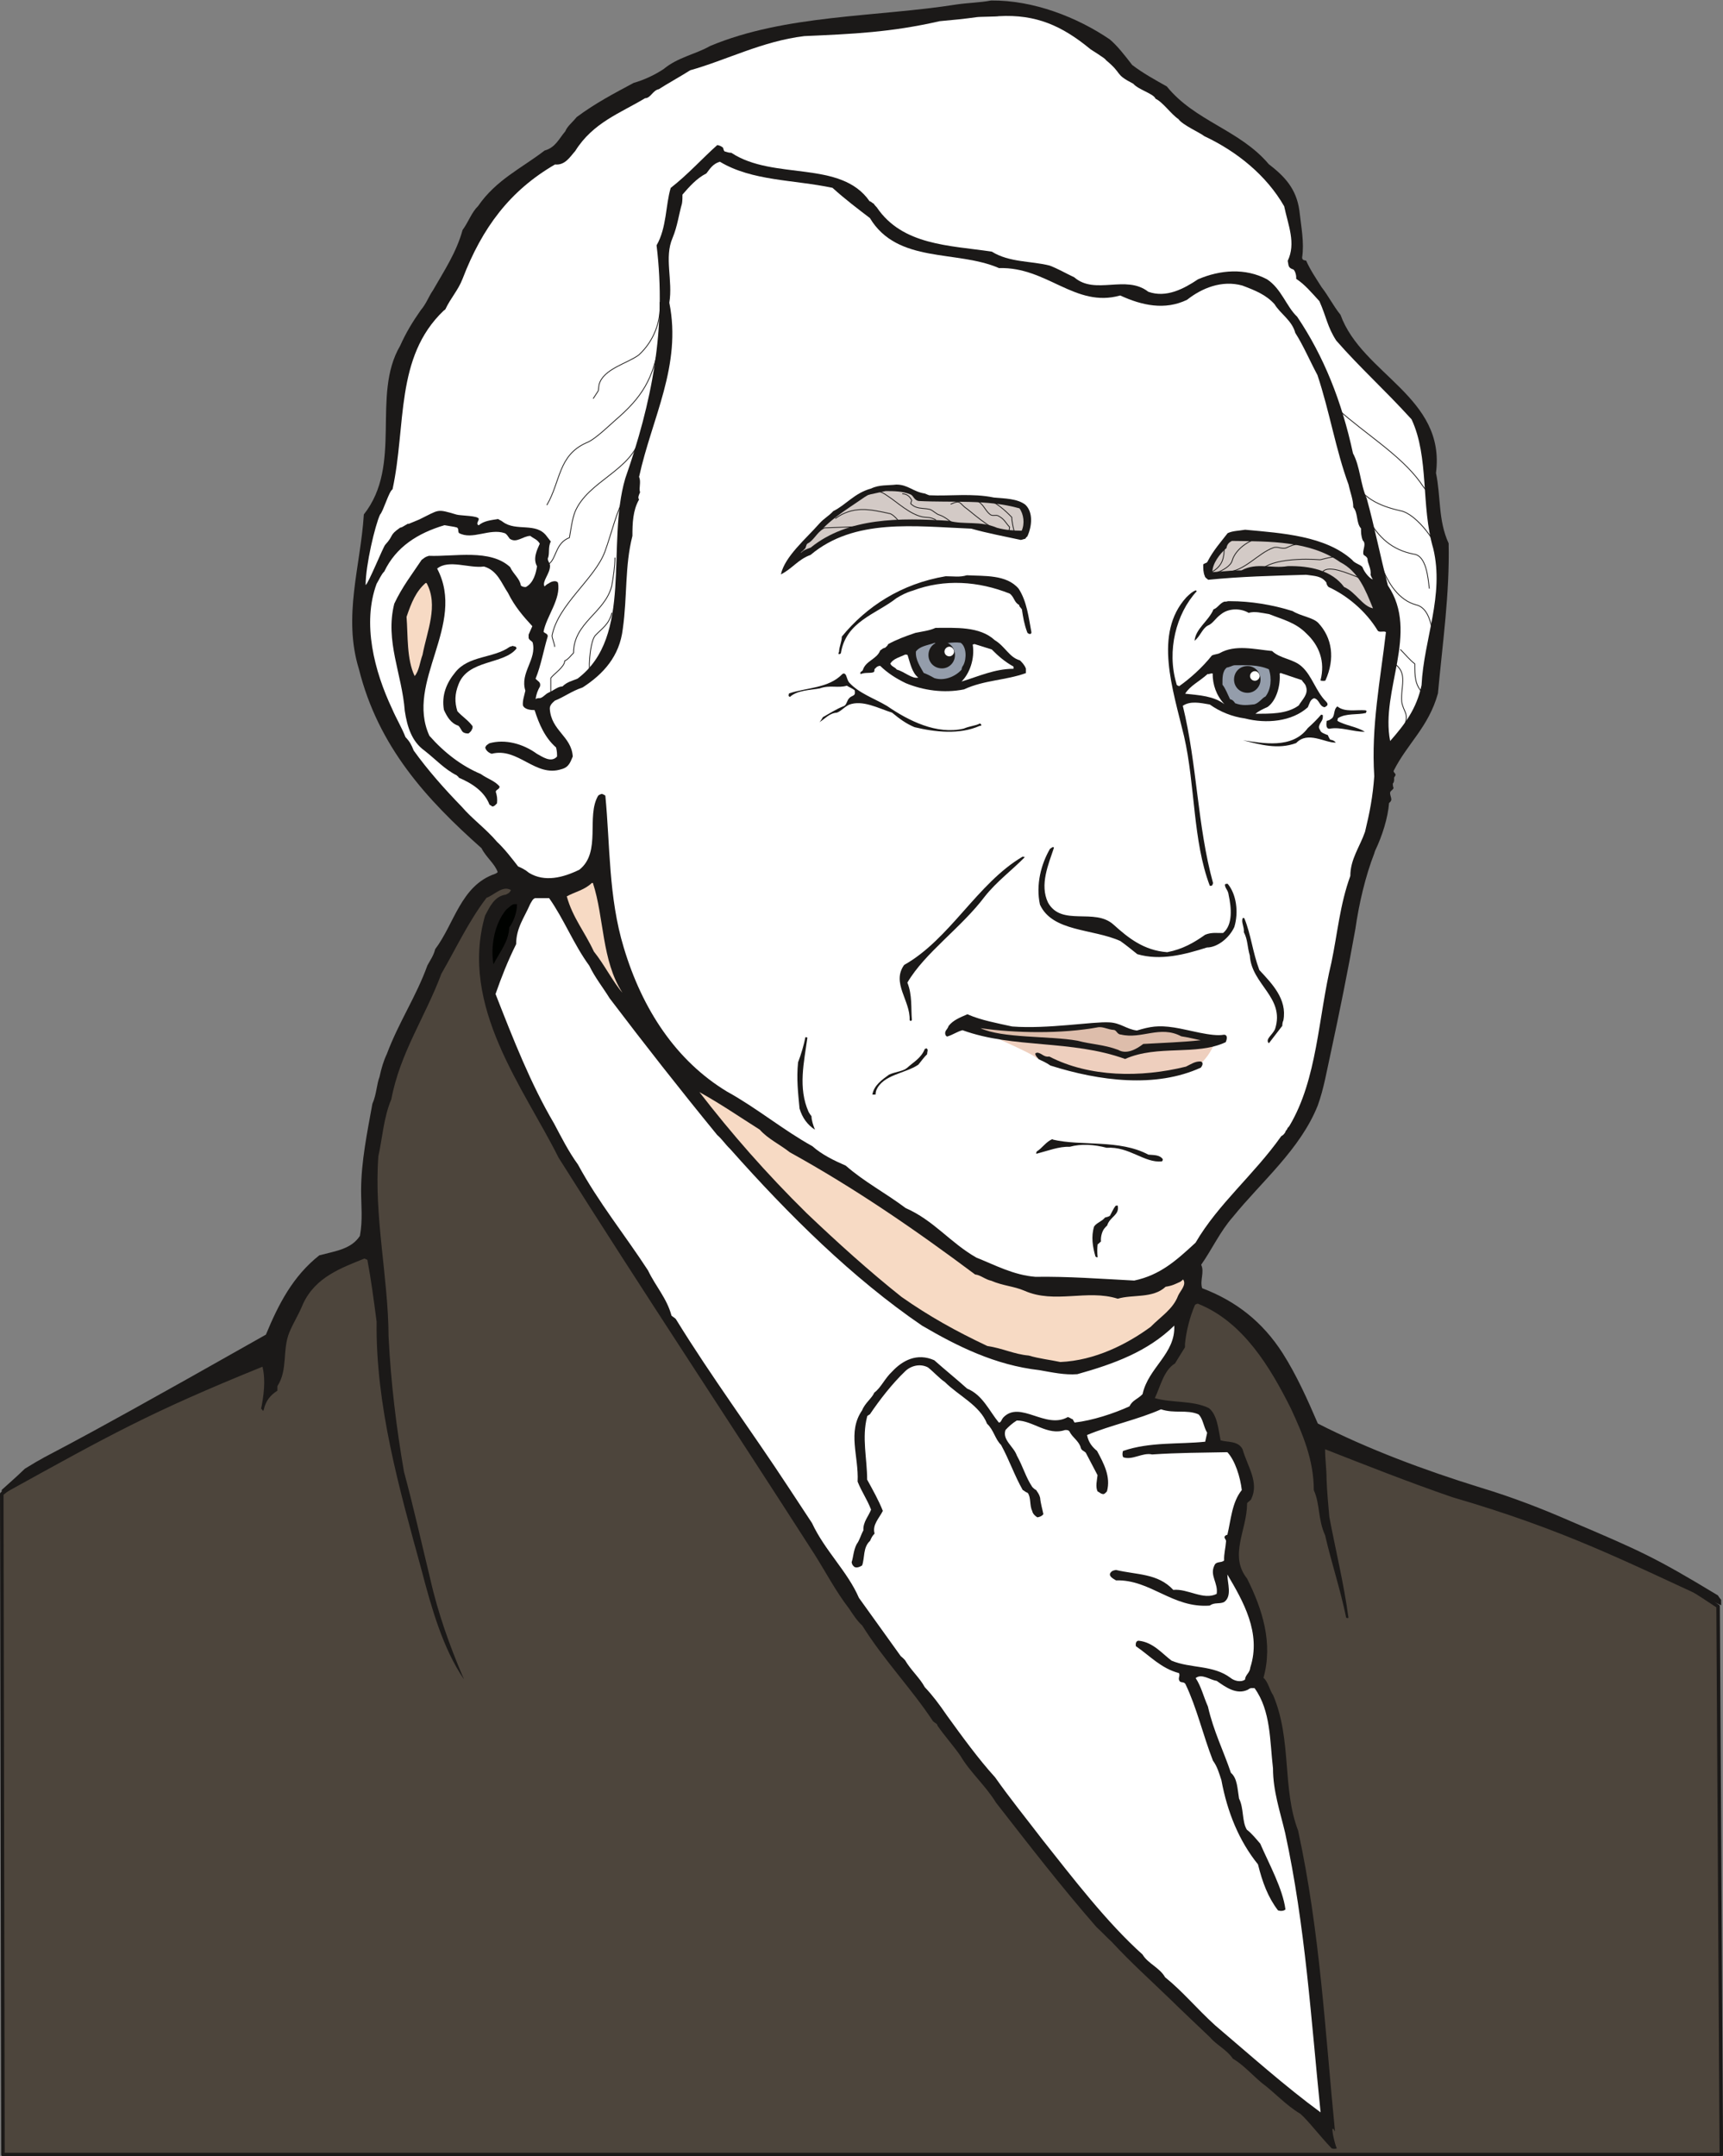 <svg xmlns="http://www.w3.org/2000/svg" xml:space="preserve" width="663.647" height="830.4" fill-rule="evenodd" stroke-linejoin="round" stroke-width="28.222" preserveAspectRatio="xMidYMid" version="1.2" viewBox="0 0 17559 21971"><rect x="0" y="0" width="17559" height="21971" fill="#808080" stroke="none"/><defs class="ClipPathGroup"><clipPath id="a" clipPathUnits="userSpaceOnUse"><path d="M0 0h17559v21971H0z"/></clipPath></defs><g class="SlideGroup"><g class="Slide" clip-path="url(#a)"><g class="Page"><g class="com.sun.star.drawing.ClosedBezierShape"><path fill="none" d="M-1 8924h17563v13050H-1z" class="BoundingBox"/><path fill="#4D453C" d="M17509 16369c-815-546-1041-576-1621-823-810-377-2024-646-2552-989-270-589-526-1115-1156-1361L5265 8951c-528-181-1763 2444-1511 3762-818 97-790 709-1087 1042-1600 825-2449 1295-2649 1468l12 6732h17512l-33-5586Z"/><path fill="none" stroke="#1B1918" stroke-linejoin="miter" stroke-width="36" d="M17509 16369c-815-546-1041-576-1621-823-810-377-2024-646-2552-989-270-589-526-1115-1156-1361L5265 8951c-528-181-1763 2444-1511 3762-818 97-790 709-1087 1042-1600 825-2449 1295-2649 1468l12 6732h17512l-33-5586Z"/></g><g class="com.sun.star.drawing.ClosedBezierShape"><path fill="none" d="M17 4h17524v21894H17z" class="BoundingBox"/><path fill="#1B1918" d="M10100 5c432-4 876 170 1209 396 76 63 155 165 229 261 114 87 231 150 353 219 287 355 744 442 1039 792 165 127 281 252 312 473 18 165 51 325 28 477 0 28 18 28 41 33 43 97 96 173 157 270 69 88 119 190 193 282 221 609 1074 835 973 1612 51 239 20 478 129 717 11 518-61 1006-109 1529-96 345-312 510-452 790 0 20 20 20 20 43 0 0-20 35-15 23 0 12 5 45-13 63 0 5 0 28 8 46-8 13-13 18-30 33-16 23 7 53 7 86-5 16-7 18-23 33-12 150-68 331-142 486-5 10-8 25-8 25-93 239-157 518-193 770-78 436-162 850-248 1249-46 209-74 380-135 550-178 449-577 780-866 1138-130 147-214 333-323 487 36 74-15 158 10 239 343 130 615 341 821 663 139 219 249 462 358 716 503 257 1077 473 1659 653 322 97 629 216 919 343 716 305 859 368 1499 755 12 17 17 27 33 45v56c-988-452-1583-764-2741-1102-445-153-899-333-1295-488 0 104 15 198 15 307 5 132 18 262 28 381 58 313 150 686 195 1029-7 5-7 5-23 0-58-284-154-574-215-841-74-160-51-320-115-459 0-308-114-574-233-831-211-422-488-886-948-1069-5 0-18 2-30 12-51 120-89 262-102 399v33l-102 165c-114 69-147 231-205 353 172 51 388 21 551 102 86 69 96 216 119 328 69 22 178 2 224 91 51 178 170 335 89 506-5 17-33 27-43 45 0 275-188 529 0 767 157 313 266 658 167 1011 48 41 64 130 99 178 193 457 89 947 254 1379 224 1034 275 2045 376 3066-58-107-5 122 18 173-18 5-31 5-51 0-127-132-241-285-320-353-147-87-272-226-391-313-97-81-198-193-297-249-61-91-170-142-231-216-143-137-285-269-392-375-205-199-421-392-609-597-61-56-107-107-158-153-376-432-678-825-1023-1267-107-175-267-313-363-478-74-106-158-198-234-307 0-20-28-28-46-46-221-335-503-625-721-975-52-46-95-114-136-175-132-171-234-366-348-547-874-1363-1755-2687-2611-4046-353-708-1013-1540-749-2465 51-96 96-198 213-215 18-11 36-13 51-46-84-51-170 51-249 79-183 241-307 508-460 774-165 442-421 805-510 1279-79 185-92 404-132 579-46 620 101 1232 104 1839 23 467 79 927 157 1377 97 358 183 744 267 1089 79 353 201 689 330 993 10 18 13 31 13 31-211-307-330-724-432-1115-229-836-467-1674-457-2527-28-216-56-427-94-630-3 0-13-8-31-13-236 96-497 188-624 460-46 114-97 188-140 292-74 180-13 381-122 548v46c-71 46-117 99-140 196-7 33-23-36-28 0 28-142 51-297 16-440-1154 468-1552 694-2642 1296-17 0-17-28-15-41 117-107 117-102 236-216 376-231 30 8 2456-1366 130-315 277-597 544-808 175-46 325-64 414-198 30-165 12-308 12-460 0-297 64-602 115-886 43-97 43-198 73-275 18-85 41-163 74-232 124-330 300-587 414-904 28-51 64-102 79-165 195-257 261-648 609-767 16-5 28-18 28-18-28-84-119-152-165-244-561-498-1051-1034-1249-1824-166-538 17-1049 50-1577 399-505 74-1212 369-1717 63-140 127-244 210-363 59-69 82-142 125-203 114-199 239-386 302-615 64-89 92-180 158-244 183-267 444-386 678-566 112-31 147-122 211-196 20-51 66-84 116-145 194-144 381-241 580-348 114-33 218-83 307-142 142-119 330-152 472-234 767-322 1693-294 2516-424 127-18 234-18 348-40Z"/></g><g class="com.sun.star.drawing.ClosedBezierShape"><path fill="none" d="M3726 162h10916v7390H3726z" class="BoundingBox"/><path fill="#FFF" d="M10178 165c384-22 648 102 927 330 0 5 165 102 165 117 181 150 79 137 280 242 51 60 208 101 226 152 73 33 161 160 234 208 39 59 227 142 262 173 335 157 635 401 815 715 41 195 122 376 36 556 10 41 0 68 51 86 18 0 40 56 35 97 89 58 158 142 237 228 73 165 81 262 172 402 244 279 475 482 767 802 181 386 94 884 221 1316 115 479-96 923-119 1393-51 244-175 404-320 569-102-518 302-1102-23-1585-79-303-135-593-216-887-66-148-66-323-140-460-114-529-297-988-569-1392-109-102-160-285-307-381-221-117-477-97-703 0-143 96-324 193-507 127-228-178-541 38-754-147-97-46-165-87-252-120-188-48-409-30-589-142-434-64-909-64-1171-450-10-12-23-23-33-40-18-5-18-18-41-23-294-425-978-209-1409-494-28 0-46-8-64-13-10 0-15-17-20-38-13-12-31-23-59-28-147 130-299 300-475 437-53 176-40 405-144 585 104 851-51 1608-319 2375-198 676 88 1609-487 2041-56 23-107 33-153 79-46 0-86 38-137 61-41 17-56 50-92 58-15 0-33 0-45 10 7-51 23-91 45-129 11-46-22-51-45-79 56-137 81-290 124-432 0-28-28-28-43-46 28-155 180-335 147-500-17-28-68-13-91 5-28 13-33 23-46 33-28-51 56-129 56-208 0-33-20-41-23-75 23-51 0-114 31-175l-41-53c-107-148-312-44-449-148-18-15-34-17-46-28-69 11-148 18-198 64-33-13 0-46 0-64 0-35-183-33-226-45-206-61-173-51-371 45 5 0-135 56-120 51 5-18-66 41-83 36-120 84-59 73-153 175-18 15-178 410-200 410 0-201 96-608 147-717 35-38 91-239 127-257 142-653 23-1346 521-1821l17-13c56-119 130-193 176-312 200-521 482-898 942-1165 104 11 155-81 206-137 180-289 459-386 712-538 56 0 79-81 140-92 68-45 241-142 320-193 363-101 736-297 1163-348 495-22 881-38 1379-152 145-13 247-23 376-41 28-5 216-5 226-10Z"/></g><g class="com.sun.star.drawing.ClosedBezierShape"><path fill="none" d="M3772 1647h10353v11403H3772z" class="BoundingBox"/><path fill="#FFF" d="M7336 1648c330 198 750 182 1148 266 125 114 267 221 381 308 282 469 884 322 1316 510 490-15 775 409 1235 279 222 102 455 153 681 44 148-117 353-204 564-145 135 51 241 94 328 190 58 97 178 165 211 292 83 130 147 282 226 430 124 371 188 768 317 1116 18 84 48 152 48 231 51 58 28 160 79 216 0 40 0 76 18 122 38 33 0 89 5 134 0 23 28 18 43 51 0 51 41 102 31 165 5 13 10 28 23 46-23 0-87-69-105-124-22-28-78-36-106-74-272-244-709-272-1090-307-69 12-124 10-178 35-68 89-147 175-208 295-8 10-25 10-41 23 0 43 0 83 16 119 2 15 17 23 35 38 330-33 653-41 998-51 87 13 155 10 206 79 0 13 10 36 23 46 188 86 381 246 500 444 18 23 61 0 84 15-56 486-152 961-119 1469-15 208-46 368-94 566-54 155-150 279-150 450-107 294-130 584-193 884-135 559-142 1184-427 1662-10 15-20 23-20 23-3 20-18 20-23 43-8 12-18 28-41 40-279 394-642 689-873 1085-193 178-359 330-625 386-344-18-677-43-1007-38-224-18-409-119-602-196-267-152-432-378-721-505-211-158-422-267-610-432-117-51-244-112-340-198-295-163-569-391-869-556-518-313-864-836-1053-1467-157-516-139-1049-188-1549-5-5-10-8-33-18-10 0-33 10-40 18-125 211 35 574-191 754-165 81-353 130-513 33-46-38-79-51-112-66-63-81-137-178-215-251-115-135-252-232-361-359-175-180-346-373-488-571-23-58-40-91-84-137-35-92-96-193-137-290-180-381-306-868-157-1272 28-46 48-97 78-125 120-251 341-391 613-472 53 10 91 13 127 23 20 10 10 35 20 56 137 76 312-51 467 2 23 10 33 33 51 56 69 51 137-28 211-28 33 28 68 33 96 79-28 63-73 152-28 231-12 71-35 168-114 211-13 0-35 0-51-16-12-73-76-114-109-187-203-188-566-105-828-115-46 13-46 23-74 41-91 137-200 277-279 447-96 381 79 716 107 1092 25 165 73 313 200 404 120 94 204 190 331 254 0 5 15 8 20 23 137 58 262 142 312 274 8 5 23 15 31 20 23-5 28-15 46-33 5-45 0-78-13-119 10-28 33-18 40-51-45-58-127-81-193-129-195-82-370-216-523-389-251-549 381-1130 79-1704 119-97 325 0 477-21 138 39 181 176 244 267 69 140 155 239 249 341l-38 86v33c5 23 28 28 41 46 45 175-132 307-74 492-13 59-30 102-25 150 17 43 81 48 119 48 46 143 104 280 219 381 10 41 10 64 10 92-61 69-153 0-206-28-140-102-323-152-483-107-10 5-23 16-23 16-10 5-15 17-20 27 5 28 33 54 66 64 269-69 445 244 711 157 79-20 92-78 115-129-13-208-221-262-234-488 0-35 23-56 51-81 96-38 170-97 284-135 211-137 376-317 409-597 47-335 19-637 98-947 0-132 5-262 68-371-17-18 0-51 10-73-15-46 13-102-10-158 130-598 437-1134 308-1774 38-228-54-460 33-660 50-120 63-236 96-351 5-30 5-63 5-91 69-79 143-165 244-216 36-46 64-97 137-119Z"/></g><g class="com.sun.star.drawing.ClosedBezierShape"><path fill="none" d="M7958 4938h2551v916H7958z" class="BoundingBox"/><path fill="#1B1918" d="M9135 4938c119 0 170 73 289 91 23 10 46 18 46 18 211 10 438-23 659 23 109 10 238 10 320 73 84 79 66 226 20 324-10 5-20 23-20 23-8 0-31 10-46 12-160-35-340-68-505-115-576-23-1190-109-1638 268-127 45-188 142-302 198 40-183 256-363 393-519 51-56 94-74 140-125 133-66 217-185 387-231 81-40 173-30 257-40Z"/></g><g class="com.sun.star.drawing.ClosedBezierShape"><path fill="none" d="M8161 5004h2271v632H8161z" class="BoundingBox"/><path fill="#D3CAC6" d="M9024 5004c84 0 175 0 257 35 29 15 34 56 79 66 341 18 699-18 1029 75 43 58 56 155 23 228-81 0-170-7-252-30-175-74-330-28-492-71-492-31-1025-36-1406 273-46 17-66 22-101 55 5-17 22-17 35-38 20-7 15-45 33-58 51-23 86-90 135-131 142-152 315-247 477-364l183-40Z"/></g><g class="com.sun.star.drawing.ClosedBezierShape"><path fill="none" d="M12355 5512h1638v688h-1638z" class="BoundingBox"/><path fill="#D3CAC6" d="M12560 5512c382 5 791 0 1097 216 188 97 257 280 335 471-106-20-180-170-294-217-126-170-347-218-575-213-166 28-313-41-471 43-110 0-198 13-297 18 0-84 73-186 144-245 5-33 21-56 56-73h5Z"/></g><g class="com.sun.star.drawing.ClosedBezierShape"><path fill="none" d="M8544 5861h1969v807H8544z" class="BoundingBox"/><path fill="#1B1918" d="M9853 5862c175 10 404-10 528 137 84 129 102 295 130 443 0 35-43 12-43 0-31-84-41-148-54-233-20-25-28-30-28-45-50-23-50-82-96-115-318-127-666-152-989-30-64 18-115 46-165 76-209 165-516 237-567 563 0 0-39 27-18-18 0-46 28-102 28-153 252-308 607-539 1058-615 84 0 142 12 216-10Z"/></g><g class="com.sun.star.drawing.ClosedBezierShape"><path fill="none" d="M4143 5941h260v949h-260z" class="BoundingBox"/><path fill="#F7DAC4" d="M4347 5941c124 228 5 488-41 732-28 74-33 160-80 216-83-170-68-419-83-603 50-147 96-259 194-345h10Z"/></g><g class="com.sun.star.drawing.ClosedBezierShape"><path fill="none" d="M11904 6015h1627v3013h-1627z" class="BoundingBox"/><path fill="#1B1918" d="m12191 6020 5 5c-211 228-306 607-208 938 5 30 15 18 28 30 114-81 236-190 334-313 25-13 58-13 81-25 157-89 353-39 533-21 81 79 217 79 303 159 102 91 143 251 244 353 16 15 18 28 18 28 0 18-13 23-30 33-56-10-51-79-107-92-41 13-46 54-64 92-162 147-425 170-641 114-132-18-256-69-358-142-102-18-199-38-275 13 147 602 147 1220 308 1806-5 16-5 33-33 28-174-459-148-1024-262-1522-115-483-312-1048 22-1416 41-40 61-58 97-73l5 5Z"/></g><g class="com.sun.star.drawing.ClosedBezierShape"><path fill="none" d="M12174 6126h1393v814h-1393z" class="BoundingBox"/><path fill="#1B1918" d="M12537 6126c203 0 427 35 636 101 81 51 205 64 261 120 143 153 173 364 74 586 0 7-43 7-51 0 51-193-15-357-142-476-112-115-244-144-381-199-80-13-146-31-209-13-87-51-206-46-280 13-61 43-84 97-137 117-56 31-74 105-134 155 10-124 142-200 193-321 38-10 63-61 109-78 10 0 25 0 38-5h23Z"/></g><g class="com.sun.star.drawing.ClosedBezierShape"><path fill="none" d="M8767 6396h1689v648H8767z" class="BoundingBox"/><path fill="#1B1918" d="M9534 6398c204 0 450-17 603 125 107 64 148 176 257 206 18 18 46 44 61 84v46c-208 75-425 70-631 166-206 41-414 10-592-63-97-46-186-103-262-177-21 0-38 10-51 28-15 5 0 23-15 36-36 15-87 0-133 20-14-25 18-25 23-43 28-92 143-109 176-198 17-8 22-23 48-26 5-5 28-20 33-38 84-46 171-79 278-115 73-15 145-23 205-51Z"/></g><g class="com.sun.star.drawing.ClosedBezierShape"><path fill="none" d="M9334 6547h508v375h-508z" class="BoundingBox"/><path fill="#949DAB" d="M9532 6555c85 10 172-17 258-5 61 41 61 163 28 227-13 18-18 30-18 46-61 69-175 120-278 87-40-23-76-41-109-53-33-62-85-131-79-218 41-56 115-61 193-89l5 5Z"/></g><g class="com.sun.star.drawing.ClosedBezierShape"><path fill="none" d="M9799 6563h531v384h-531z" class="BoundingBox"/><path fill="#FFF" d="m9931 6563 176 55c63 65 137 128 221 174 0 0 2 20 0 23-191 0-362 80-529 130 81-81 137-229 114-377l18-5Z"/></g><g class="com.sun.star.drawing.ClosedBezierShape"><path fill="none" d="M4516 6581h749v895h-749z" class="BoundingBox"/><path fill="#1B1918" d="M5236 6586c10 0 23 0 28 22-130 166-494 110-591 365-40 101-40 183-12 274 45 52 109 90 155 153 0 16 0 28-8 33 0 13-18 28-33 41-18 0-36 0-56-13-18-15-25-45-48-66-79-25-117-96-147-161-27-152 30-279 114-381 137-176 392-143 557-262 13-5 23-5 31-10l10 5Z"/></g><g class="com.sun.star.drawing.ClosedBezierShape"><path fill="none" d="M9073 6670h286v238h-286z" class="BoundingBox"/><path fill="#FFF" d="M9226 6670s18 0 23 5c28 87 45 179 109 230-64 15-137-59-219-82-21-28-51-28-66-61 33-52 96-65 153-92Z"/></g><g class="com.sun.star.drawing.ClosedBezierShape"><path fill="none" d="M12457 6778h494v408h-494z" class="BoundingBox"/><path fill="#949DAB" d="M12577 6779c107 0 240-9 354 41 33 96 20 209-35 278-33 13-61 63-112 79-64 7-123 17-197-11-10-17-28-38-51-40-28-56-45-107-78-149 0-61-4-137 45-175 18 0 51-18 74-23Z"/></g><g class="com.sun.star.drawing.ClosedBezierShape"><path fill="none" d="M12078 6862h401v316h-401z" class="BoundingBox"/><path fill="#FFF" d="M12358 6863c0 114 36 222 120 313-110-84-252-91-400-107 50-82 143-123 229-201 15 5 33-10 51-5Z"/></g><g class="com.sun.star.drawing.ClosedBezierShape"><path fill="none" d="M12794 6858h523v417h-523z" class="BoundingBox"/><path fill="#FFF" d="m13051 6858 217 73c5 18 33 33 41 64 28 79-36 130-74 194-123 89-291 84-441 84 35-28 73-46 124-69 92-66 133-222 123-341l10-5Z"/></g><g class="com.sun.star.drawing.ClosedBezierShape"><path fill="none" d="M8037 6863h1966v595H8037z" class="BoundingBox"/><path fill="#1B1918" d="m8602 6863 10 5c18 17 18 55 41 86 102 112 252 160 387 240 221 152 506 294 780 231 66-28 117-28 163-51 0-10 40 23 0 23-204 91-455 63-663 13-87-36-155-87-229-148-141-45-301-133-438-81-56 28-79 64-124 81-79 5-125 66-178 97 13-13 23-31 35-51 74-41 132-81 216-114 28-13 28-60 56-83 18-20 51-20 54-45 0-16 0-28-3-33-23-18-51-28-79-46-89 28-170-10-277 28-99 18-228 18-302 86-22-5-13-23-10-35 180-61 404-51 544-198 7-5 17-5 17-5Z"/></g><g class="com.sun.star.drawing.ClosedBezierShape"><path fill="none" d="M13517 7198h412v260h-412z" class="BoundingBox"/><path fill="#1B1918" d="M13635 7203c74 55 183 28 281 35 23 15 5 5 5 27-87 22-202 0-286 53 0 5-5 10-5 28 79 47 193 57 278 110-108 5-245-53-360-30-37 0-32-47-28-80 13-5 28-5 41-18 50-23 22-97 69-130l5 5Z"/></g><g class="com.sun.star.drawing.ClosedBezierShape"><path fill="none" d="M12667 7282h948v324h-948z" class="BoundingBox"/><path fill="#1B1918" d="M13481 7287v17c0 44-28 51-40 102 0 13 5 23 12 33 5 24 38 37 79 52 5 12 10 25 23 46 13 2 41 7 58 30-109 5-285-122-404 5-188 69-365 15-542-28 200 28 501 92 661-125 52-46 97-92 136-137l17 5Z"/></g><g class="com.sun.star.drawing.ClosedBezierShape"><path fill="none" d="M10583 8633h2020v1121h-2020z" class="BoundingBox"/><path fill="#1B1918" d="m10736 8633 5 5c-56 170-148 376-61 559 139 249 476 49 669 226 150 135 307 262 546 280 160-31 275-99 387-178 69-28 124-15 183-18 101-84 84-259 56-387-5-51-38-68-38-106 5-8 15-8 28-8 88 104 114 288 68 440-51 112-173 209-279 209-230 73-474 137-710 68-58-46-109-89-173-134-282-127-692-92-819-371-44-204 13-415 102-568 18-12 25-17 25-17h11Z"/></g><g class="com.sun.star.drawing.ClosedBezierShape"><path fill="none" d="M9169 8730h1276v1675H9169z" class="BoundingBox"/><path fill="#1B1918" d="M10420 8730s18 0 23 5c-124 127-289 251-405 398-243 323-613 575-791 880 51 125 36 262 46 381-10 13-15 13-23 0 8-198-187-378-56-561 466-262 746-832 1206-1103Z"/></g><g class="com.sun.star.drawing.ClosedBezierShape"><path fill="none" d="M5775 8997h569v1120h-569z" class="BoundingBox"/><path fill="#F7DAC4" d="M6042 8997c116 354 88 790 301 1119-94-107-185-288-291-420-94-203-216-345-276-562 83-46 180-64 256-137h10Z"/></g><g class="com.sun.star.drawing.ClosedBezierShape"><path fill="none" d="M5050 9152h8409v12374H5050z" class="BoundingBox"/><path fill="#FFF" d="M5464 9152h132c152 215 249 469 409 688 60 124 139 221 208 333 358 472 711 922 1097 1394 46 38 84 97 130 140 602 678 1249 1318 1956 1801 359 210 745 403 1197 454 132 23 256 51 386 41 371-104 716-229 988-495 13 289-264 426-323 698-50 53-101 59-134 125-160 73-376 144-559 165-5-10-15-23-18-33-20-5-28-18-51-23-226 129-487-175-658 5-22 28-22 51-45 51-97-117-165-282-323-346-101-91-233-198-335-289-178-79-326 5-428 114-79 74-114 165-183 216-23 56-96 107-124 180-153 221-33 468-46 727 46 114 92 170 137 285-23 64-84 127-78 211-28 51-36 96-69 142-33 64-33 130-51 183 5 20 5 28 28 48 23 13 56 0 79-15 28-79 7-183 81-251 15-33 20-46 46-74-26-89 48-158 84-231-46-115-102-212-160-319 0-216-56-426 0-642 0-8 12-13 28-23 99-147 228-313 358-437 52-53 148-86 234-41 64 51 120 115 171 148 142 142 358 238 431 426 69 64 82 158 143 216 86 158 137 313 221 460 7 0 30 23 50 28 36 46 18 130 46 184 5 28 28 51 53 66 28-5 49-15 61-33-10-51-28-108-33-166-12-46-28-56-40-79-13-5-33-23-41-33-66-99-91-201-157-320-31-91-150-158-115-259 28-31 69-69 115-97 165 0 312 158 492 97 28 0 31 0 46 15 23 56 97 97 114 165 6 28 33 33 51 51l120 229c-5 50-23 116 0 165 22 10 33 28 63 28 15-8 20-13 33-28 41-150-33-285-101-412-46-38-87-84-102-162 236-99 526-160 754-262 135 46 262 0 381 51 46 40 51 124 89 188l-20 91c-262 28-564 0-836 94-5 3-5 18-7 31 0 15 2 20 7 33 92 35 198-51 295-28 261-18 518-18 767-23 79 84 132 254 147 386-101 124-111 308-147 456-10 0-18 5-28 17-5 21 10 21 15 46-5 71-23 130-20 198-28 28-81 5-99 51-51 102 41 180 23 290-135 68-295-56-442-41-158-170-369-152-584-203-23 5-41 5-59 33-15 33 31 56 59 73 353-10 574 285 955 257 50-36 96-13 147-36 84-60 33-193 33-281 160 271 348 596 234 947-5 58-51 74-54 124-43 31-111 13-147-17-180-135-406-94-602-176-97-73-188-188-335-203-28 0-33 33-28 56 142 97 256 226 439 274 15 28-13 51 5 79 10 23 46 5 61 33 115 239 178 518 280 780 45 61 63 129 86 198 61 328 180 620 373 859 46 185 102 335 204 469 25 8 58 8 76-10-28-211-165-459-257-670-40-46-84-102-137-143-51-86-28-215-79-317-17-102-17-206-83-262-72-216-178-426-234-675-46-104-69-206-125-290 61-51 148 20 214 28 91 64 205 147 320 89 18-15 33-15 33-15h33c167 231 155 538 188 818 0 231 73 442 124 658 206 949 264 1902 361 2847-358-262-716-582-1075-887-187-170-330-345-510-490-53-96-178-142-229-231-363-325-711-780-1021-1171-165-216-330-419-482-635-171-188-336-416-491-630-78-114-147-206-226-289-50-94-142-173-201-275-10-12-28-28-43-40l-427-595c-114-266-348-482-478-762l-233-354c-386-589-788-1130-1148-1714-11-23-33-28-51-46-46-175-163-300-239-460-236-363-505-693-714-1079-96-132-170-280-244-419-238-404-416-859-596-1319 60-172 124-335 210-508 0-167 84-271 143-409 20-33 25-50 50-60h11Z"/></g><g class="com.sun.star.drawing.ClosedBezierShape"><path fill="none" d="M5018 9213h253v615h-253z" class="BoundingBox"/><path fill="#000200" d="M5246 9213h23c0 83-33 175-79 238-5 144-102 258-161 375-32-181 10-415 131-558 35-28 58-55 86-55Z"/></g><g class="com.sun.star.drawing.ClosedBezierShape"><path fill="none" d="M12659 9353h428v1279h-428z" class="BoundingBox"/><path fill="#1B1918" d="M12681 9357c69 170 84 345 153 528 128 138 285 296 245 512-11 23-11 46-11 56l-137 178c-43-41 41-87 64-148 101-320-240-449-258-745-28-97-20-160-61-239 5-56-29-101-12-142 7-9 7 0 17 0Z"/></g><g class="com.sun.star.drawing.ClosedBezierShape"><path fill="none" d="M8125 10569h182v944h-182z" class="BoundingBox"/><path fill="#1B1918" d="m8218 10569 10 5c-33 246-98 511 13 758 12 20 17 27 29 43 0 40 17 91 35 137-77-51-128-120-157-216-15-165-32-301-15-471 33-86 57-170 75-256h10Z"/></g><g class="com.sun.star.drawing.ClosedBezierShape"><path fill="none" d="M8890 10682h565v473h-565z" class="BoundingBox"/><path fill="#1B1918" d="m9443 10683 5 5c12 12 0 30 0 55-28 26-56 65-89 106-133 91-363 101-429 262-7 23-7 38-7 43h-33c17-96 101-153 171-204 63-28 142-33 183-68 66-61 143-98 181-194l18-5Z"/></g><g class="com.sun.star.drawing.ClosedBezierShape"><path fill="none" d="M7125 11125h4945v2755H7125z" class="BoundingBox"/><path fill="#F7DAC4" d="M7130 11130c215 119 403 249 612 381 86 96 200 147 307 231 661 365 1274 786 1888 1245 56 5 102 51 165 64 117 51 232 56 336 101 310 138 641-17 953 82 155-46 358 0 488-122 68-10 99-28 150-51 0 0 15-10 28-23 38 53-28 114-51 165-51 137-175 211-280 318-243 178-569 343-920 358-107-23-211-33-323-66-149-13-264-74-421-97-318-150-592-302-874-500-330-262-655-556-969-855-409-403-767-812-1094-1236l5 5Z"/></g><g class="com.sun.star.drawing.ClosedBezierShape"><path fill="none" d="M10559 11608h1292v230h-1292z" class="BoundingBox"/><path fill="#1B1918" d="M10731 11613c290 68 677-5 972 153 53 5 114 0 147 46 0 5 0 17-10 23-181 17-331-154-562-139-128-33-257-43-377-10-109-5-226 42-335 70-9 0-9-5 0-23 51-29 97-103 160-125l5 5Z"/></g><g class="com.sun.star.drawing.ClosedBezierShape"><path fill="none" d="M11132 12283h263v530h-263z" class="BoundingBox"/><path fill="#1B1918" d="m11386 12283 5 5c18 96-80 109-108 200-12 10-22 23-22 23-28 28-46 90-41 141-5 0-18 18-34 28-5 40-5 86 0 132-5 0-18 0-23-10-28-99-45-201-13-304 28-40 78-50 111-91 22-5 38-10 50-18 19-33 34-71 57-101l18-5Z"/></g><g class="com.sun.star.drawing.ClosedBezierShape"><path fill="none" d="M9462 6538h271v274h-271z" class="BoundingBox"/><path fill="#1B1918" d="M9600 6538c73 0 132 60 132 138 0 74-59 135-132 135-80 0-138-61-138-135 0-78 58-138 138-138Z"/></g><g class="com.sun.star.drawing.ClosedBezierShape"><path fill="none" d="M9625 6590h99v99h-99z" class="BoundingBox"/><path fill="#FFF" d="M9675 6594c22 0 44 23 44 46 0 24-22 44-44 44-26 0-46-20-46-44 0-23 20-46 46-46Z"/><path fill="none" stroke="#FFF" stroke-linejoin="miter" stroke-width="8" d="M9675 6594c22 0 44 23 44 46 0 24-22 44-44 44-26 0-46-20-46-44 0-23 20-46 46-46Z"/></g><g class="com.sun.star.drawing.ClosedBezierShape"><path fill="none" d="M12576 6787h272v274h-272z" class="BoundingBox"/><path fill="#1B1918" d="M12714 6787c73 0 132 60 132 138 0 74-59 135-132 135-80 0-138-61-138-135 0-78 58-138 138-138Z"/></g><g class="com.sun.star.drawing.ClosedBezierShape"><path fill="none" d="M12739 6839h99v99h-99z" class="BoundingBox"/><path fill="#FFF" d="M12789 6843c22 0 44 23 44 46 0 24-22 44-44 44-26 0-46-20-46-44 0-23 20-46 46-46Z"/><path fill="none" stroke="#FFF" stroke-linejoin="miter" stroke-width="8" d="M12789 6843c22 0 44 23 44 46 0 24-22 44-44 44-26 0-46-20-46-44 0-23 20-46 46-46Z"/></g><g fill="none" class="com.sun.star.drawing.OpenBezierShape"><path d="M10043 5091h306v353h-306z" class="BoundingBox"/><path stroke="#1B1918" stroke-linejoin="miter" stroke-width="8" d="M10043 5095c87 0 204 109 268 176 0 40 18 132 33 170"/></g><g fill="none" class="com.sun.star.drawing.OpenBezierShape"><path d="M9686 5112h580v310h-580z" class="BoundingBox"/><path stroke="#1B1918" stroke-linejoin="miter" stroke-width="8" d="M10263 5412c-107 35-314-153-410-228-79-53-56-96-165-46"/></g><g fill="none" class="com.sun.star.drawing.OpenBezierShape"><path d="M9195 5028h675v340h-675z" class="BoundingBox"/><path stroke="#1B1918" stroke-linejoin="miter" stroke-width="8" d="M9867 5350c-129 51-181-63-291-102-35-7-68-50-106-59-81-15-128 0-189-56 0-10 10-28 10-35-18-39-51-66-96-66"/></g><g fill="none" class="com.sun.star.drawing.OpenBezierShape"><path d="M8741 5005h802v300h-802z" class="BoundingBox"/><path stroke="#1B1918" stroke-linejoin="miter" stroke-width="8" d="M8743 5096c55-29 132-80 198-87 50-4 109 51 147 74 100 74 235 189 359 189 28 0 74 13 92 28"/></g><g fill="none" class="com.sun.star.drawing.OpenBezierShape"><path d="M8509 5188h689v164h-689z" class="BoundingBox"/><path stroke="#1B1918" stroke-linejoin="miter" stroke-width="8" d="M8512 5284c181-130 346-97 553-51 40 5 101 87 129 115"/></g><g fill="none" class="com.sun.star.drawing.OpenBezierShape"><path d="M8274 5363h462v128h-462z" class="BoundingBox"/><path stroke="#1B1918" stroke-linejoin="miter" stroke-width="8" d="M8278 5487c33-51 68-80 125-108l331-12"/></g><g fill="none" class="com.sun.star.drawing.OpenBezierShape"><path d="M9962 5104h331v335h-331z" class="BoundingBox"/><path stroke="#1B1918" stroke-linejoin="miter" stroke-width="8" d="M9964 5108c63 33 78 101 130 137 23 15 53 0 76 10 67 34 75 69 118 115 0 18-5 51-23 64"/></g><g fill="none" class="com.sun.star.drawing.OpenBezierShape"><path d="M12342 5451h280v386h-280z" class="BoundingBox"/><path stroke="#1B1918" stroke-linejoin="miter" stroke-width="8" d="M12344 5832c115-64 133-142 133-273 48-46 84-76 140-101v27"/></g><g fill="none" class="com.sun.star.drawing.OpenBezierShape"><path d="M12403 5470h508v368h-508z" class="BoundingBox"/><path stroke="#1B1918" stroke-linejoin="miter" stroke-width="8" d="M12405 5833c50-18 137-64 152-120 35-125 202-239 344-239 5 0 5 12 5 22"/></g><g fill="none" class="com.sun.star.drawing.OpenBezierShape"><path d="M12502 5541h855v292h-855z" class="BoundingBox"/><path stroke="#1B1918" stroke-linejoin="miter" stroke-width="8" d="M12502 5827c175 0 317-189 473-245 46-18 89 18 135 0 101-50 132-35 246-35"/></g><g fill="none" class="com.sun.star.drawing.OpenBezierShape"><path d="M12847 5670h824v142h-824z" class="BoundingBox"/><path stroke="#1B1918" stroke-linejoin="miter" stroke-width="8" d="M12850 5808c114-116 450-116 602-104 23 0 239-78 211 17"/></g><g fill="none" class="com.sun.star.drawing.OpenBezierShape"><path d="M13476 5795h493v169h-493z" class="BoundingBox"/><path stroke="#1B1918" stroke-linejoin="miter" stroke-width="8" d="M13480 5826c60-72 257 18 346 51 24 6 138 80 138 83"/></g><g fill="none" class="com.sun.star.drawing.OpenBezierShape"><path d="M13632 4168h992v989h-992z" class="BoundingBox"/><path stroke="#1B1918" stroke-linejoin="miter" stroke-width="8" d="M13635 4171c277 249 636 465 837 741 46 73 135 162 147 243"/></g><g fill="none" class="com.sun.star.drawing.OpenBezierShape"><path d="M13776 4839h908v873h-908z" class="BoundingBox"/><path stroke="#1B1918" stroke-linejoin="miter" stroke-width="8" d="M13780 4841c73 234 290 318 493 364 160 28 405 346 405 506"/></g><g fill="none" class="com.sun.star.drawing.OpenBezierShape"><path d="M5585 4449h946v1307h-946z" class="BoundingBox"/><path stroke="#1B1918" stroke-linejoin="miter" stroke-width="8" d="M6526 4450c-87 347-535 449-667 768-28 73-43 188-56 261-147 56-129 216-215 272"/></g><g fill="none" class="com.sun.star.drawing.OpenBezierShape"><path d="M5622 5027h764v1566h-764z" class="BoundingBox"/><path stroke="#1B1918" stroke-linejoin="miter" stroke-width="8" d="M6381 5029c-102 187-147 403-216 591-102 278-479 540-539 857 0 28 27 87 27 115"/></g><g fill="none" class="com.sun.star.drawing.OpenBezierShape"><path d="M5609 5682h663v1417h-663z" class="BoundingBox"/><path stroke="#1B1918" stroke-linejoin="miter" stroke-width="8" d="M6267 5682c0 86-17 203-33 289-68 273-389 372-389 682-28 28-56 68-90 81 0 62-115 136-142 176v188"/></g><g fill="none" class="com.sun.star.drawing.OpenBezierShape"><path d="M6002 6242h240v632h-240z" class="BoundingBox"/><path stroke="#1B1918" stroke-linejoin="miter" stroke-width="8" d="M6236 6243c-28 119-102 161-171 234-59 74-73 392-46 392"/></g><g fill="none" class="com.sun.star.drawing.OpenBezierShape"><path d="M5569 3441h1163v1710H5569z" class="BoundingBox"/><path stroke="#1B1918" stroke-linejoin="miter" stroke-width="8" d="M6727 3442c-56 363-143 563-419 807-74 62-243 232-332 263-289 129-261 391-403 635"/></g><g fill="none" class="com.sun.star.drawing.OpenBezierShape"><path d="M6041 3077h692v989h-692z" class="BoundingBox"/><path stroke="#1B1918" stroke-linejoin="miter" stroke-width="8" d="M6726 3078c13 203-68 404-216 539-114 86-364 142-405 303-15 87 13 28-60 142"/></g><g fill="none" class="com.sun.star.drawing.OpenBezierShape"><path d="M14267 6614h244v510h-244z" class="BoundingBox"/><path stroke="#1B1918" stroke-linejoin="miter" stroke-width="8" d="M14270 6617c45 45 102 114 148 147 0 130 0 217 87 303 0 15-30 43-30 56"/></g><g fill="none" class="com.sun.star.drawing.OpenBezierShape"><path d="M14153 6727h184v699h-184z" class="BoundingBox"/><path stroke="#1B1918" stroke-linejoin="miter" stroke-width="8" d="M14155 6731c216 101 115 248 130 422 18 102 74 117 31 231 0 13 15 28 15 41"/></g><g fill="none" class="com.sun.star.drawing.OpenBezierShape"><path d="M14078 5769h547v769h-547z" class="BoundingBox"/><path stroke="#1B1918" stroke-linejoin="miter" stroke-width="8" d="M14082 5771c60 170 175 346 348 392 176 40 163 344 191 371"/></g><g fill="none" class="com.sun.star.drawing.OpenBezierShape"><path d="M13941 5286h630v714h-630z" class="BoundingBox"/><path stroke="#1B1918" stroke-linejoin="miter" stroke-width="8" d="M13945 5288c101 188 244 318 465 359 128 17 144 250 156 351"/></g><g class="com.sun.star.drawing.ClosedBezierShape"><path fill="none" d="M10071 10528h2314v462h-2314z" class="BoundingBox"/><path fill="#EECFBE" d="M12383 10617c-38 96-102 196-193 257-51 51-267 41-313 87-297 38-487 38-732-13-351-58-348-89-582-165-48-55-454-215-492-255 60-4 474 51 563 66 69 35 318 0 366 35 385 131 489 72 852-10 142-33 417 41 531-2Z"/></g><g class="com.sun.star.drawing.ClosedBezierShape"><path fill="none" d="M9632 10334h2872v458H9632z" class="BoundingBox"/><path fill="#1B1918" d="M9870 10340c125 55 290 86 445 120 361 28 824-52 989-42 117 5 175 70 282 83 137-41 217-55 377-31 152 23 386 97 510 74 41 0 31 48 18 76-300 141-693 23-1025 171-551-199-1136-104-1657-293-53 13-96 46-155 64-12 0-22-16-22-33 0-31 22-36 35-74 46-60 117-87 193-120l10 5Z"/></g><g class="com.sun.star.drawing.ClosedBezierShape"><path fill="none" d="M9991 10467h2246v252H9991z" class="BoundingBox"/><path fill="#DDBDAB" d="M11196 10467c51-4 92 23 153 28 30 0 35 47 74 47 210 51 399-97 615 18 69 10 132 27 198 40-193 21-381 26-585 38-68 52-170 111-256 60-148-55-272-55-414-93-285-51-769-23-989-128 350 51 829 60 1204-10Z"/></g><g class="com.sun.star.drawing.ClosedBezierShape"><path fill="none" d="M10551 10726h1706v285h-1706z" class="BoundingBox"/><path fill="#1B1918" d="M10568 10726c51 5 69 50 125 40 409 212 933 217 1393 103 50-24 96-57 152-52 31 10 13 46 0 62-460 211-1035 137-1533-21-45-31-81-46-119-64-13-18-28-28-35-51 0-22 12-7 17-17Z"/></g></g></g></g></svg>
